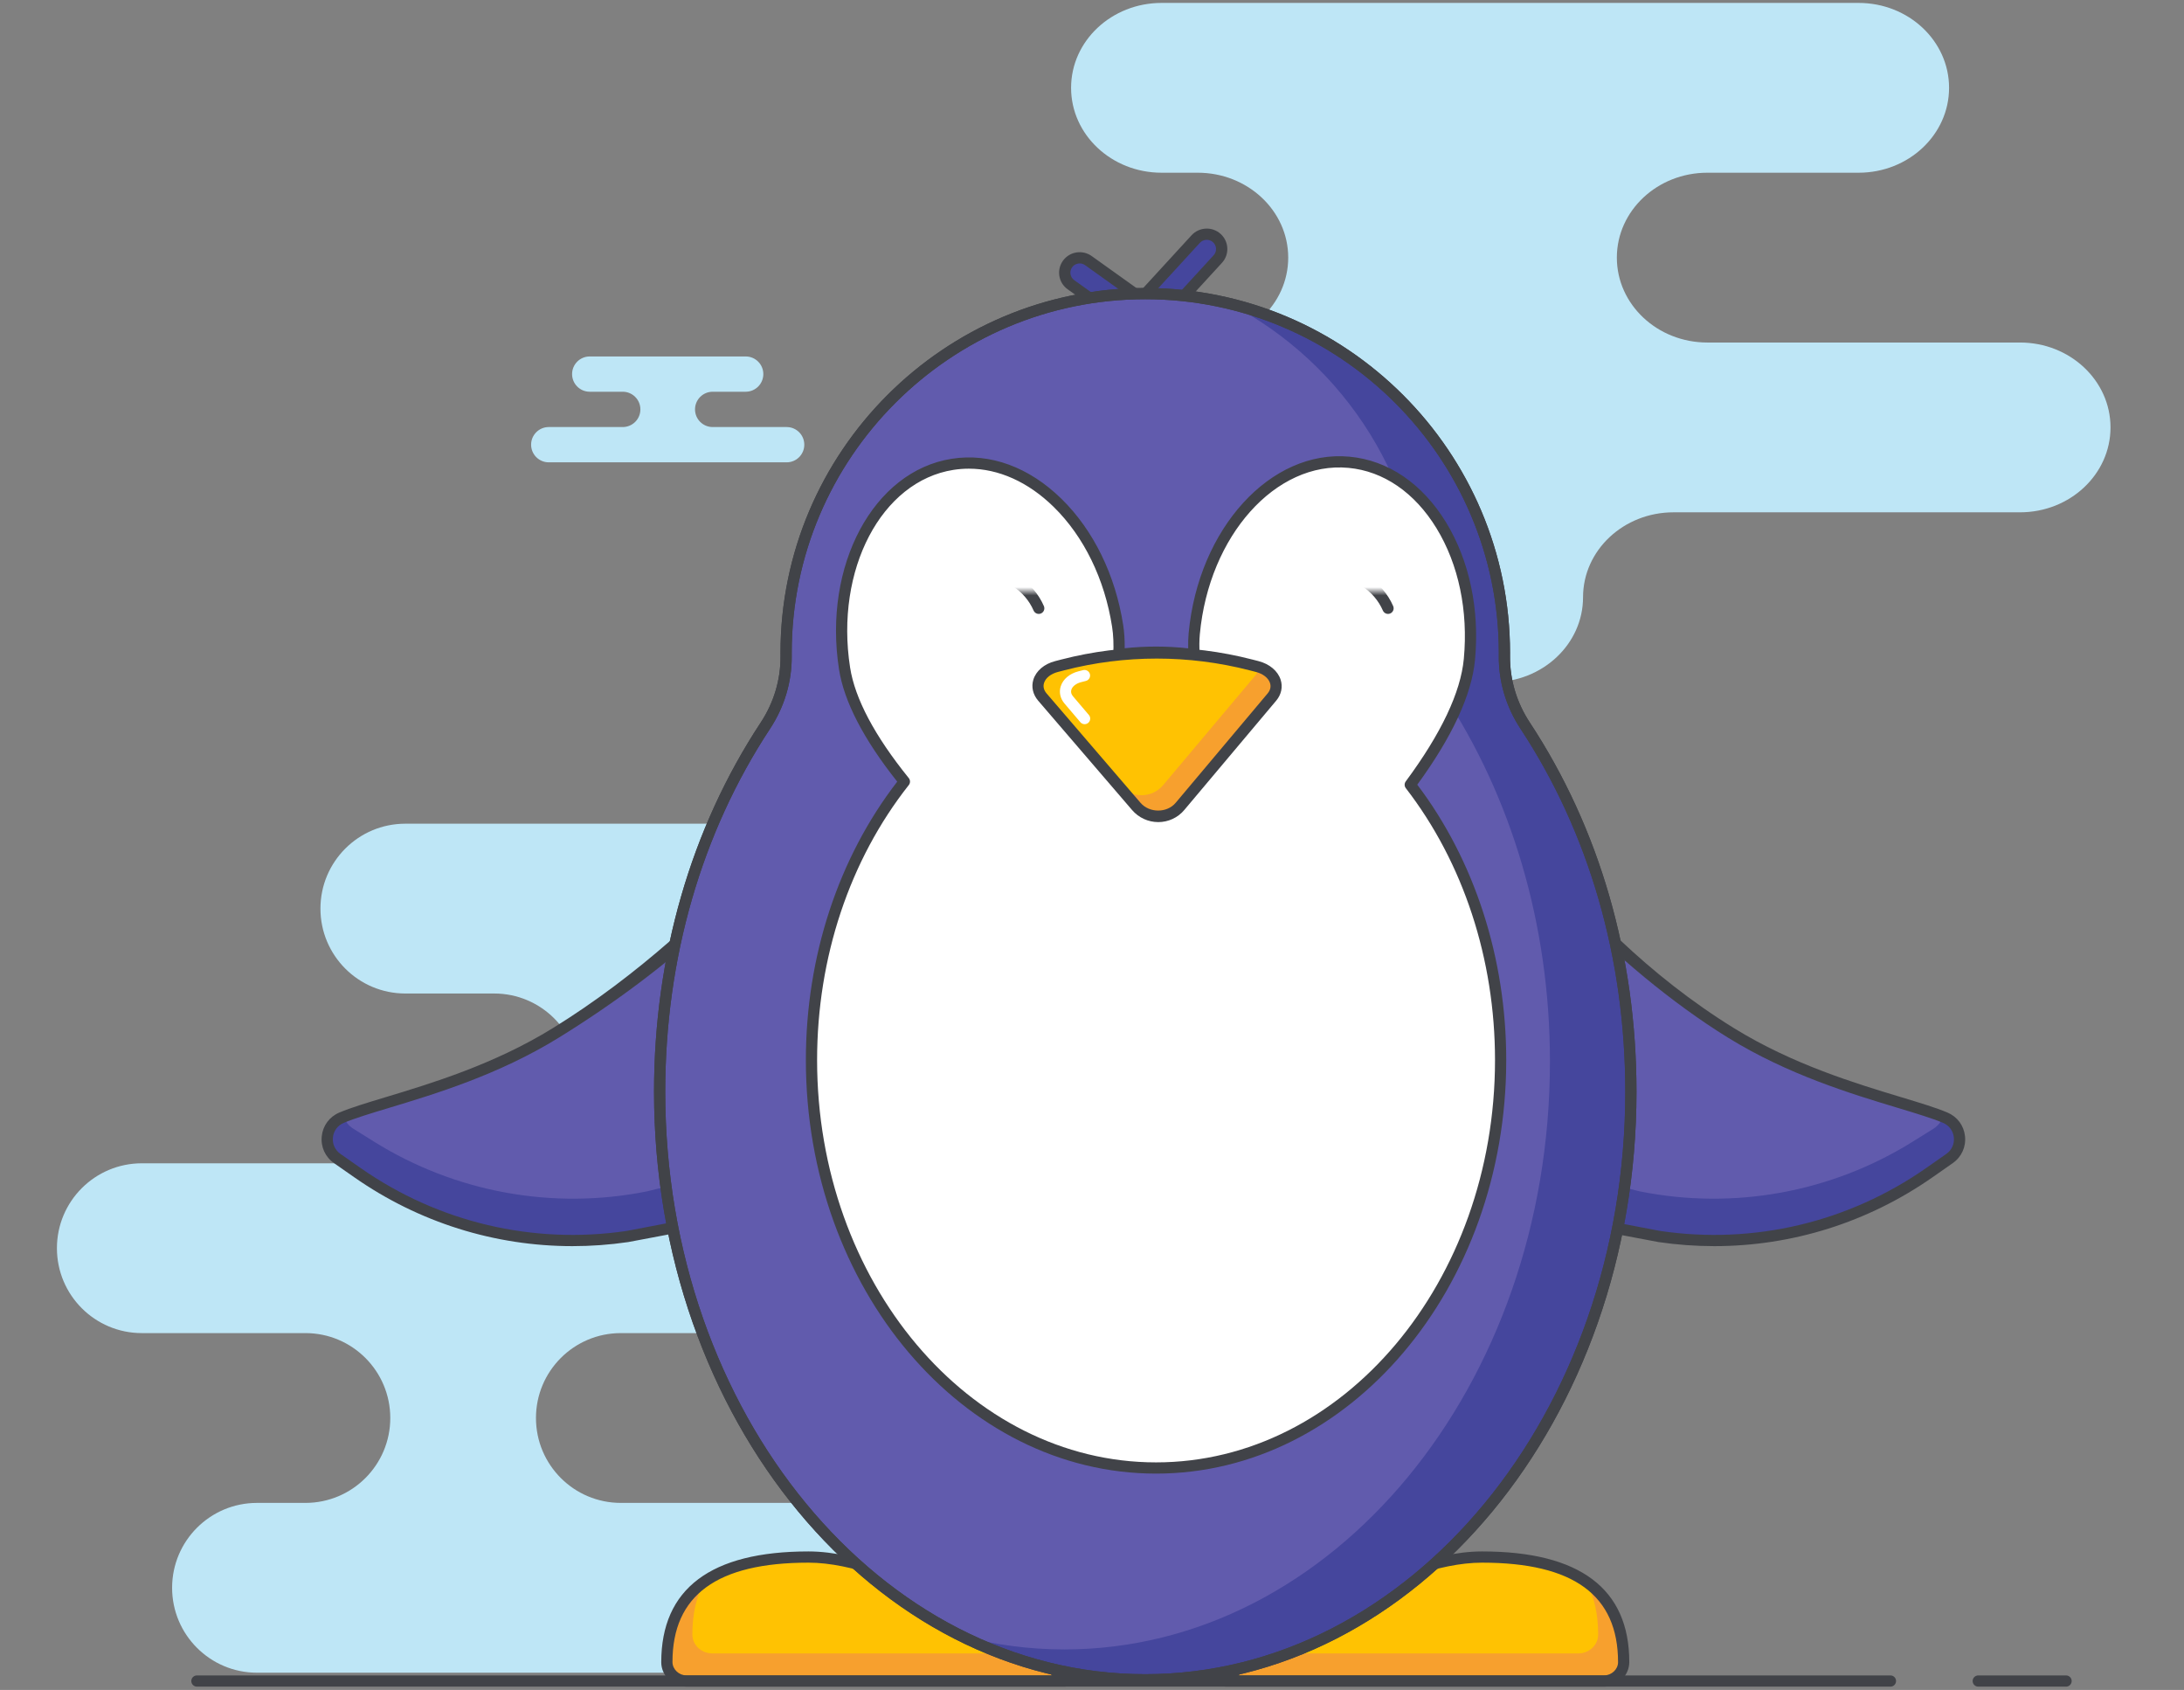 <svg xmlns="http://www.w3.org/2000/svg" xmlns:xlink="http://www.w3.org/1999/xlink" viewBox="0 0 265 205" width="458" height="458" style="width: 100%; height: 100%; transform: translate3d(0px, 0px, 0px); content-visibility: visible; background-color: transparent;" preserveAspectRatio="xMidYMid meet"><rect x="0" y="0" width="265" height="205" fill="#808080" stroke="none"/><defs><clipPath id="__lottie_element_102"><rect width="265" height="205" x="0" y="0"/></clipPath><mask id="__lottie_element_109"><rect fill="#ffffff" width="265" height="205" transform="matrix(1,0,0,1,640,779)"/><path fill="#000000" clip-rule="nonzero" d=" M799.75,983 C799.75,983 763.75,983 763.75,983 C763.75,983 763.75,992.75 763.75,992.75 C763.75,992.75 799.75,992.75 799.75,992.75 C799.75,992.75 799.75,983 799.75,983" fill-opacity="1"/></mask><mask id="__lottie_element_111"><rect fill="#ffffff" width="265" height="205" transform="matrix(1,0,0,1,638.691,779)"/><path fill="#000000" clip-rule="nonzero" d=" M749.75,823.5 C749.75,823.5 712.25,816 695.25,838.5 C683.256,854.374 722.579,884.036 725.113,877.066 C727.5,870.5 730.75,869.25 734.25,864 C735,835 749.75,823.5 749.75,823.5" fill-opacity="1"/><path fill="#000000" clip-rule="nonzero" d=" M832.249,824.5 C810.57,811.304 802.499,820 802.499,820 C802.499,820 818.749,834.25 819.249,863.75 C836.249,880 840.249,863.25 840.249,863.25 C840.249,863.25 843.749,831.5 832.249,824.5" fill-opacity="1"/></mask><mask id="__lottie_element_113"><rect fill="#ffffff" width="265" height="205" transform="matrix(1,0,0,1,-160.153,-71.721)"/><path fill="#000000" clip-rule="nonzero" d=" M6.246,-5.471 C6.246,-5.471 7.871,3.654 7.746,5.529 C7.621,7.404 8.871,7.279 10.871,4.404 C12.871,1.529 10.996,-4.971 9.746,-4.971 C8.496,-4.971 6.246,-5.471 6.246,-5.471" fill-opacity="1"/></mask><mask id="__lottie_element_116"><rect fill="#ffffff" width="265" height="205" transform="matrix(1,0,0,1,-117.772,-71.721)"/><path fill="#000000" clip-rule="nonzero" d=" M-6.897,-3.346 C-6.147,-5.034 -10.835,-4.783 -11.96,-2.283 C-13.085,0.217 -8.21,4.904 -8.21,4.904 C-8.21,4.904 -7.647,-1.658 -6.897,-3.346" fill-opacity="1"/></mask><mask id="__lottie_element_125"><rect fill="#ffffff" width="265" height="205" transform="matrix(1,0,0,1,640,779)"/><path fill="#000000" clip-rule="nonzero" d=" M799.75,983 C799.75,983 763.75,983 763.75,983 C763.75,983 763.75,992.75 763.75,992.75 C763.75,992.75 799.75,992.75 799.75,992.75 C799.75,992.75 799.75,983 799.75,983" fill-opacity="1"/></mask></defs><g clip-path="url(#__lottie_element_102)"><g style="display: block;" transform="matrix(1,0,0,1,81.017,49.661)" opacity="1"><g opacity="1" transform="matrix(1,0,0,1,0,0)"><path fill="rgb(190,230,246)" fill-opacity="1" d=" M3.315,0 C3.315,0 3.315,0 3.315,0 C3.315,-1.182 4.274,-2.141 5.456,-2.141 C5.456,-2.141 9.461,-2.141 9.461,-2.141 C10.643,-2.141 11.602,-3.1 11.602,-4.282 C11.602,-4.282 11.602,-4.282 11.602,-4.282 C11.602,-5.464 10.643,-6.422 9.461,-6.422 C9.461,-6.422 -9.461,-6.422 -9.461,-6.422 C-10.643,-6.422 -11.602,-5.464 -11.602,-4.282 C-11.602,-4.282 -11.602,-4.282 -11.602,-4.282 C-11.602,-3.1 -10.643,-2.141 -9.461,-2.141 C-9.461,-2.141 -5.456,-2.141 -5.456,-2.141 C-4.274,-2.141 -3.315,-1.182 -3.315,0 C-3.315,0 -3.315,0 -3.315,0 C-3.315,1.182 -4.274,2.141 -5.456,2.141 C-5.456,2.141 -14.433,2.141 -14.433,2.141 C-15.615,2.141 -16.574,3.1 -16.574,4.282 C-16.574,4.282 -16.574,4.282 -16.574,4.282 C-16.574,5.464 -15.615,6.422 -14.433,6.422 C-14.433,6.422 14.433,6.422 14.433,6.422 C15.615,6.422 16.574,5.464 16.574,4.282 C16.574,4.282 16.574,4.282 16.574,4.282 C16.574,3.1 15.615,2.141 14.433,2.141 C14.433,2.141 5.456,2.141 5.456,2.141 C4.274,2.141 3.315,1.182 3.315,0z"/></g></g><g style="display: block;" transform="matrix(1.066,0,0,1,183.228,41.549)" opacity="1"><g opacity="1" transform="matrix(1,0,0,1,0,0)"><path fill="rgb(190,230,246)" fill-opacity="1" d=" M12.154,-10.299 C12.154,-10.299 12.154,-10.299 12.154,-10.299 C12.154,-15.987 16.765,-20.597 22.453,-20.597 C22.453,-20.597 39.67,-20.597 39.67,-20.597 C45.358,-20.597 49.968,-25.208 49.968,-30.896 C49.968,-30.896 49.968,-30.896 49.968,-30.896 C49.968,-36.584 45.358,-41.195 39.67,-41.195 C39.67,-41.195 -39.67,-41.195 -39.67,-41.195 C-45.358,-41.195 -49.968,-36.584 -49.968,-30.896 C-49.968,-30.896 -49.968,-30.896 -49.968,-30.896 C-49.968,-25.208 -45.358,-20.597 -39.67,-20.597 C-39.67,-20.597 -35.552,-20.597 -35.552,-20.597 C-29.864,-20.597 -25.253,-15.987 -25.253,-10.299 C-25.253,-10.299 -25.253,-10.299 -25.253,-10.299 C-25.253,-4.611 -29.864,0 -35.552,0 C-35.552,0 -58.045,0 -58.045,0 C-63.733,0 -68.344,4.611 -68.344,10.299 C-68.344,10.299 -68.344,10.299 -68.344,10.299 C-68.344,15.987 -63.733,20.597 -58.045,20.597 C-58.045,20.597 -27.333,20.597 -27.333,20.597 C-21.645,20.597 -17.034,25.208 -17.034,30.896 C-17.034,30.896 -17.034,30.896 -17.034,30.896 C-17.034,36.584 -12.424,41.195 -6.736,41.195 C-6.736,41.195 -1.993,41.195 -1.993,41.195 C3.695,41.195 8.306,36.584 8.306,30.896 C8.306,30.896 8.306,30.896 8.306,30.896 C8.306,25.208 12.916,20.597 18.604,20.597 C18.604,20.597 58.045,20.597 58.045,20.597 C63.733,20.597 68.344,15.987 68.344,10.299 C68.344,10.299 68.344,10.299 68.344,10.299 C68.344,4.611 63.733,0 58.045,0 C58.045,0 22.453,0 22.453,0 C16.765,0 12.154,-4.611 12.154,-10.299z"/></g></g><g style="display: block;" transform="matrix(1,0,0,1,71.671,151.412)" opacity="1"><g opacity="1" transform="matrix(1,0,0,1,0,0)"><path fill="rgb(190,230,246)" fill-opacity="1" d=" M-24.316,20.597 C-24.316,20.597 -24.316,20.597 -24.316,20.597 C-24.316,14.909 -28.926,10.299 -34.614,10.299 C-34.614,10.299 -54.465,10.299 -54.465,10.299 C-60.153,10.299 -64.764,5.688 -64.764,0 C-64.764,0 -64.764,0 -64.764,0 C-64.764,-5.688 -60.153,-10.299 -54.465,-10.299 C-54.465,-10.299 -11.711,-10.299 -11.711,-10.299 C-6.023,-10.299 -1.412,-14.909 -1.412,-20.597 C-1.412,-20.597 -1.412,-20.597 -1.412,-20.597 C-1.412,-26.285 -6.023,-30.896 -11.711,-30.896 C-11.711,-30.896 -22.491,-30.896 -22.491,-30.896 C-28.179,-30.896 -32.789,-35.507 -32.789,-41.195 C-32.789,-41.195 -32.789,-41.195 -32.789,-41.195 C-32.789,-46.883 -28.179,-51.494 -22.491,-51.494 C-22.491,-51.494 44.586,-51.494 44.586,-51.494 C50.274,-51.494 54.885,-46.883 54.885,-41.195 C54.885,-41.195 54.885,-41.195 54.885,-41.195 C54.885,-35.507 50.274,-30.896 44.586,-30.896 C44.586,-30.896 25.926,-30.896 25.926,-30.896 C20.238,-30.896 15.628,-26.285 15.628,-20.597 C15.628,-20.597 15.628,-20.597 15.628,-20.597 C15.628,-14.909 20.238,-10.299 25.926,-10.299 C25.926,-10.299 30.366,-10.299 30.366,-10.299 C36.054,-10.299 40.665,-5.688 40.665,0 C40.665,0 40.665,0 40.665,0 C40.665,5.688 36.054,10.299 30.366,10.299 C30.366,10.299 3.66,10.299 3.66,10.299 C-2.028,10.299 -6.638,14.909 -6.638,20.597 C-6.638,20.597 -6.638,20.597 -6.638,20.597 C-6.638,26.285 -2.028,30.896 3.66,30.896 C3.66,30.896 54.465,30.896 54.465,30.896 C60.153,30.896 64.764,35.507 64.764,41.195 C64.764,41.195 64.764,41.195 64.764,41.195 C64.764,46.883 60.153,51.494 54.465,51.494 C54.465,51.494 -40.489,51.494 -40.489,51.494 C-46.177,51.494 -50.788,46.883 -50.788,41.195 C-50.788,41.195 -50.788,41.195 -50.788,41.195 C-50.788,35.507 -46.177,30.896 -40.489,30.896 C-40.489,30.896 -34.614,30.896 -34.614,30.896 C-28.926,30.896 -24.316,26.285 -24.316,20.597z"/></g></g><g style="display: block;" transform="matrix(1,0,0,1,-640,-779)" opacity="1"><g opacity="1" transform="matrix(1,0,0,1,812.874,975.396)"><path fill="rgb(255,194,2)" fill-opacity="1" d=" M-24.134,7.519 C-24.395,6.771 -5.633,-7.519 6.95,-7.519 C20.395,-7.519 24.137,-1.817 24.137,5.217 C24.137,5.225 24.137,5.233 24.137,5.241 C24.132,6.518 23.021,7.519 21.744,7.519 C21.744,7.519 -24.134,7.519 -24.134,7.519z"/></g><g opacity="1" transform="matrix(1,0,0,1,812.874,976.851)"><path fill="rgb(247,160,46)" fill-opacity="1" d=" M-20.227,2.713 C-20.227,2.713 18.649,2.713 18.649,2.713 C19.926,2.713 21.037,1.712 21.042,0.435 C21.042,0.427 21.042,0.42 21.042,0.412 C21.042,-1.955 20.602,-4.165 19.527,-6.064 C22.953,-3.728 24.137,-0.193 24.137,3.762 C24.137,3.77 24.136,3.777 24.136,3.785 C24.131,5.062 23.021,6.064 21.744,6.064 C21.744,6.064 -24.134,6.064 -24.134,6.064 C-24.209,5.849 -22.703,4.508 -20.227,2.713z"/></g><g opacity="1" transform="matrix(1,0,0,1,812.874,975.396)"><path fill="rgb(65,67,72)" fill-opacity="1" d=" M21.744,8.201 C21.744,8.201 -24.134,8.201 -24.134,8.201 C-24.424,8.201 -24.682,8.017 -24.777,7.743 C-24.865,7.492 -24.812,7.227 -24.62,6.957 C-23.279,5.07 -5.427,-8.201 6.951,-8.201 C18.807,-8.201 24.818,-3.687 24.818,5.217 C24.811,6.874 23.432,8.201 21.744,8.201z M-22.605,6.839 C-22.605,6.839 21.744,6.839 21.744,6.839 C22.668,6.839 23.453,6.106 23.456,5.239 C23.456,-2.894 18.057,-6.839 6.951,-6.839 C-3.545,-6.839 -18.683,3.431 -22.605,6.839z"/></g></g><g style="display: block;" transform="matrix(1,0,0,1,-640,-779)" opacity="1"><g opacity="1" transform="matrix(1,0,0,1,745.051,975.396)"><path fill="rgb(255,194,2)" fill-opacity="1" d=" M24.134,7.519 C24.395,6.771 5.633,-7.519 -6.95,-7.519 C-20.395,-7.519 -24.137,-1.817 -24.137,5.217 C-24.137,5.225 -24.136,5.233 -24.136,5.241 C-24.131,6.518 -23.021,7.519 -21.744,7.519 C-21.744,7.519 24.134,7.519 24.134,7.519z"/></g><g opacity="1" transform="matrix(1,0,0,1,745.051,976.851)"><path fill="rgb(247,160,46)" fill-opacity="1" d=" M20.227,2.713 C20.227,2.713 -18.649,2.713 -18.649,2.713 C-19.926,2.713 -21.037,1.712 -21.042,0.435 C-21.042,0.427 -21.042,0.42 -21.042,0.412 C-21.042,-1.955 -20.602,-4.165 -19.527,-6.064 C-22.953,-3.728 -24.137,-0.193 -24.137,3.762 C-24.137,3.77 -24.136,3.777 -24.136,3.785 C-24.131,5.062 -23.021,6.064 -21.744,6.064 C-21.744,6.064 24.134,6.064 24.134,6.064 C24.209,5.849 22.703,4.508 20.227,2.713z"/></g><g opacity="1" transform="matrix(1,0,0,1,745.052,975.396)"><path fill="rgb(65,67,72)" fill-opacity="1" d=" M24.133,8.201 C24.133,8.201 -21.744,8.201 -21.744,8.201 C-23.432,8.201 -24.812,6.875 -24.818,5.244 C-24.818,-3.686 -18.807,-8.201 -6.951,-8.201 C5.431,-8.201 23.279,5.07 24.62,6.957 C24.811,7.227 24.864,7.491 24.776,7.744 C24.68,8.017 24.422,8.201 24.133,8.201z M-6.951,-6.839 C-18.057,-6.839 -23.456,-2.895 -23.456,5.217 C-23.453,6.105 -22.668,6.839 -21.744,6.839 C-21.744,6.839 22.605,6.839 22.605,6.839 C18.683,3.431 3.547,-6.839 -6.951,-6.839z"/></g></g><g style="display: block;" transform="matrix(1,0,0,1,-640.236,-779)" opacity="1"><g opacity="1" transform="matrix(1,0,0,1,851.512,900.716)"><path fill="rgb(97,91,173)" fill-opacity="1" d=" M-33.241,-28.885 C-33.241,-28.885 -22.662,-9.63 -1.215,3.596 C8.978,9.882 20.181,11.927 24.759,13.868 C26.821,14.742 27.105,17.539 25.27,18.822 C25.27,18.822 22.829,20.528 22.829,20.528 C13.296,27.191 1.58,29.962 -9.928,28.278 C-9.928,28.278 -26.914,24.853 -26.914,24.853 C-26.914,24.853 -33.241,-28.885 -33.241,-28.885z"/></g><g opacity="1" transform="matrix(1,0,0,1,854.578,921.976)"><g opacity="1" transform="matrix(1,0,0,1,0,0)"><path fill="rgb(69,70,157)" fill-opacity="1" d=" M-15.376,1.543 C-3.972,3.826 7.874,1.668 17.741,-4.488 C17.741,-4.488 20.268,-6.064 20.268,-6.064 C20.844,-6.423 21.209,-6.938 21.415,-7.5 C21.505,-7.464 21.608,-7.427 21.693,-7.391 C23.755,-6.517 24.039,-3.721 22.204,-2.438 C22.204,-2.438 19.763,-0.731 19.763,-0.731 C10.23,5.932 -1.486,8.704 -12.994,7.019 C-12.994,7.019 -29.73,3.219 -29.73,3.219 C-29.73,3.219 -29.425,-1.943 -29.425,-1.943 C-29.425,-1.943 -15.376,1.543 -15.376,1.543z"/></g></g><g opacity="1" transform="matrix(1,0,0,1,851.515,900.992)"><path fill="rgb(65,67,72)" fill-opacity="1" d=" M-3.267,29.17 C-5.513,29.17 -7.773,29.007 -10.029,28.677 C-10.029,28.677 -27.28,25.426 -27.28,25.426 C-27.28,25.426 -34.17,-30.703 -34.17,-30.703 C-34.17,-30.703 -32.826,-30.92 -32.826,-30.92 C-32.788,-30.731 -21.784,-10.163 -0.86,2.741 C6.257,7.13 13.843,9.421 19.383,11.094 C21.667,11.784 23.64,12.379 25.021,12.966 C26.218,13.473 27.014,14.547 27.15,15.839 C27.286,17.136 26.728,18.357 25.657,19.104 C25.657,19.104 23.216,20.81 23.216,20.81 C15.371,26.293 6.162,29.17 -3.267,29.17z M-26.055,24.229 C-26.055,24.229 -9.833,27.328 -9.833,27.328 C1.547,28.996 13.008,26.283 22.436,19.693 C22.436,19.693 24.876,17.987 24.876,17.987 C25.534,17.528 25.878,16.778 25.795,15.981 C25.712,15.19 25.223,14.53 24.489,14.219 C23.175,13.663 21.235,13.076 18.989,12.398 C13.378,10.704 5.692,8.383 -1.576,3.901 C-15.463,-4.665 -28.826,-19.305 -31.774,-26.151 C-31.774,-26.151 -26.748,18.585 -26.748,18.585 C-26.748,18.585 -26.055,24.229 -26.055,24.229z"/></g></g><g style="display: block;" transform="matrix(-1,0,0,1,917.706,-779)" opacity="1"><g opacity="1" transform="matrix(1,0,0,1,851.512,900.716)"><path fill="rgb(97,91,173)" fill-opacity="1" d=" M-35.991,-28.322 C-35.991,-28.322 -22.662,-9.63 -1.215,3.596 C8.978,9.882 20.181,11.927 24.759,13.868 C26.821,14.742 27.105,17.539 25.27,18.822 C25.27,18.822 22.829,20.528 22.829,20.528 C13.296,27.191 1.58,29.962 -9.928,28.278 C-9.928,28.278 -26.914,24.853 -26.914,24.853 C-26.914,24.853 -35.991,-28.322 -35.991,-28.322z"/></g><g opacity="1" transform="matrix(1,0,0,1,854.578,921.976)"><g opacity="1" transform="matrix(1,0,0,1,0,0)"><path fill="rgb(69,70,157)" fill-opacity="1" d=" M-15.376,1.543 C-3.972,3.826 7.874,1.668 17.741,-4.488 C17.741,-4.488 20.268,-6.064 20.268,-6.064 C20.844,-6.423 21.209,-6.938 21.415,-7.5 C21.505,-7.464 21.608,-7.427 21.693,-7.391 C23.755,-6.517 24.039,-3.721 22.204,-2.438 C22.204,-2.438 19.763,-0.731 19.763,-0.731 C10.23,5.932 -1.486,8.704 -12.994,7.019 C-12.994,7.019 -29.73,3.219 -29.73,3.219 C-29.73,3.219 -29.425,-1.943 -29.425,-1.943 C-29.425,-1.943 -15.376,1.543 -15.376,1.543z"/></g></g><g opacity="1" transform="matrix(1,0,0,1,851.515,900.992)"><path fill="rgb(65,67,72)" fill-opacity="1" d=" M-3.267,29.17 C-5.513,29.17 -7.773,29.007 -10.029,28.677 C-10.029,28.677 -27.28,25.426 -27.28,25.426 C-27.28,25.426 -36.92,-30.141 -36.92,-30.141 C-36.92,-30.141 -35.576,-30.358 -35.576,-30.358 C-35.538,-30.169 -21.784,-10.163 -0.86,2.741 C6.257,7.13 13.843,9.421 19.383,11.094 C21.667,11.784 23.64,12.379 25.021,12.966 C26.218,13.473 27.014,14.547 27.15,15.839 C27.286,17.136 26.728,18.357 25.657,19.104 C25.657,19.104 23.216,20.81 23.216,20.81 C15.371,26.293 6.162,29.17 -3.267,29.17z M-26.055,24.229 C-26.055,24.229 -9.833,27.328 -9.833,27.328 C1.547,28.996 13.008,26.283 22.436,19.693 C22.436,19.693 24.876,17.987 24.876,17.987 C25.534,17.528 25.878,16.778 25.795,15.981 C25.712,15.19 25.223,14.53 24.489,14.219 C23.175,13.663 21.235,13.076 18.989,12.398 C13.378,10.704 5.692,8.383 -1.576,3.901 C-15.463,-4.665 -25.449,-14.242 -34.212,-25.151 C-34.212,-25.151 -26.748,18.585 -26.748,18.585 C-26.748,18.585 -26.055,24.229 -26.055,24.229z"/></g></g><g style="display: block;" transform="matrix(1.005,0,0,1,-644.144,-779)" opacity="1"><g opacity="1" transform="matrix(1,0,0,1,778.963,813.405)"><path fill="rgb(69,70,157)" fill-opacity="1" d=" M0.014,5.997 C-0.352,5.997 -0.72,5.885 -1.037,5.657 C-1.037,5.657 -8.724,0.133 -8.724,0.133 C-9.533,-0.448 -9.717,-1.573 -9.136,-2.382 C-8.554,-3.192 -7.426,-3.373 -6.621,-2.794 C-6.621,-2.794 -0.235,1.793 -0.235,1.793 C-0.235,1.793 6.341,-5.411 6.341,-5.411 C7.014,-6.145 8.152,-6.196 8.888,-5.526 C9.623,-4.856 9.674,-3.715 9.003,-2.979 C9.003,-2.979 1.346,5.41 1.346,5.41 C0.993,5.796 0.506,5.997 0.014,5.997z"/></g><g opacity="1" transform="matrix(1,0,0,1,778.963,813.406)"><path fill="rgb(65,67,72)" fill-opacity="1" d=" M0.015,6.677 C-0.507,6.677 -1.008,6.516 -1.433,6.21 C-1.433,6.21 -9.122,0.686 -9.122,0.686 C-9.661,0.299 -10.016,-0.276 -10.123,-0.93 C-10.23,-1.584 -10.076,-2.241 -9.689,-2.78 C-9.301,-3.319 -8.727,-3.676 -8.071,-3.782 C-7.418,-3.884 -6.76,-3.734 -6.223,-3.348 C-6.223,-3.348 -0.329,0.885 -0.329,0.885 C-0.329,0.885 5.838,-5.87 5.838,-5.87 C6.763,-6.88 8.337,-6.952 9.347,-6.03 C9.837,-5.583 10.123,-4.973 10.154,-4.309 C10.184,-3.647 9.954,-3.01 9.506,-2.521 C9.506,-2.521 1.849,5.868 1.849,5.868 C1.379,6.383 0.711,6.677 0.015,6.677z M-7.669,-2.452 C-7.73,-2.452 -7.791,-2.448 -7.852,-2.437 C-8.149,-2.389 -8.408,-2.228 -8.582,-1.985 C-8.943,-1.484 -8.828,-0.781 -8.326,-0.421 C-8.326,-0.421 -0.639,5.103 -0.639,5.103 C-0.189,5.426 0.473,5.356 0.845,4.949 C0.845,4.949 8.501,-3.439 8.501,-3.439 C8.703,-3.661 8.806,-3.946 8.793,-4.247 C8.779,-4.546 8.65,-4.822 8.429,-5.024 C7.973,-5.44 7.261,-5.407 6.843,-4.951 C6.843,-4.951 -0.14,2.7 -0.14,2.7 C-0.14,2.7 -7.018,-2.242 -7.018,-2.242 C-7.21,-2.38 -7.436,-2.452 -7.669,-2.452z"/></g></g><g mask="url(#__lottie_element_109)" style="display: block;" transform="matrix(1,0,0,1,-640,-779)" opacity="1"><g opacity="1" transform="matrix(1,0,0,1,778.963,898.692)"><path fill="rgb(97,91,173)" fill-opacity="1" d=" M46.093,-31.67 C44.436,-34.185 43.551,-37.109 43.578,-40.121 C43.579,-40.246 43.579,-40.37 43.579,-40.495 C43.579,-64.563 24.068,-84.075 0,-84.075 C-24.068,-84.075 -43.58,-64.563 -43.58,-40.495 C-43.58,-40.37 -43.579,-40.246 -43.578,-40.121 C-43.55,-37.109 -44.436,-34.185 -46.093,-31.67 C-54.121,-19.484 -58.924,-4.048 -58.924,12.75 C-58.924,52.141 -32.543,84.075 0,84.075 C32.543,84.075 58.924,52.141 58.924,12.75 C58.924,-4.048 54.121,-19.484 46.093,-31.67z"/></g><g opacity="1" transform="matrix(1,0,0,1,797.277,899.306)"><path fill="rgb(69,70,157)" fill-opacity="1" d=" M27.779,-32.285 C26.122,-34.8 25.235,-37.724 25.263,-40.736 C25.264,-40.861 25.265,-40.985 25.265,-41.11 C25.265,-61.638 11.067,-78.841 -8.042,-83.46 C5.91,-76.195 15.444,-61.612 15.444,-44.793 C15.444,-44.668 15.444,-44.544 15.443,-44.419 C15.415,-41.407 16.301,-38.482 17.958,-35.967 C25.986,-23.781 30.789,-8.345 30.789,8.453 C30.789,47.844 4.408,79.777 -28.135,79.777 C-32.417,79.777 -36.588,79.211 -40.61,78.161 C-33.731,81.568 -26.207,83.46 -18.315,83.46 C14.228,83.46 40.61,51.527 40.61,12.136 C40.61,-4.662 35.807,-20.099 27.779,-32.285z"/></g><g opacity="1" transform="matrix(1,0,0,1,778.963,898.691)"><path fill="rgb(65,67,72)" fill-opacity="1" d=" M0,84.756 C-32.866,84.756 -59.605,52.455 -59.605,12.751 C-59.605,-3.701 -55.13,-19.191 -46.662,-32.045 C-45.065,-34.471 -44.233,-37.262 -44.259,-40.115 C-44.259,-40.115 -44.261,-40.495 -44.261,-40.495 C-44.261,-64.901 -24.405,-84.756 0,-84.756 C24.406,-84.756 44.261,-64.901 44.261,-40.495 C44.261,-40.495 44.259,-40.113 44.259,-40.113 C44.233,-37.261 45.065,-34.471 46.662,-32.045 C55.13,-19.191 59.605,-3.701 59.605,12.751 C59.605,52.455 32.867,84.756 0,84.756z M0,-83.394 C-23.654,-83.394 -42.899,-64.149 -42.899,-40.495 C-42.899,-40.495 -42.897,-40.128 -42.897,-40.128 C-42.868,-37.002 -43.777,-33.949 -45.524,-31.295 C-53.845,-18.666 -58.243,-3.433 -58.243,12.751 C-58.243,51.704 -32.115,83.394 0,83.394 C32.116,83.394 58.243,51.704 58.243,12.751 C58.243,-3.433 53.845,-18.666 45.524,-31.295 C45.524,-31.295 45.524,-31.295 45.524,-31.295 C43.777,-33.949 42.869,-37.002 42.897,-40.128 C42.897,-40.128 42.899,-40.495 42.899,-40.495 C42.899,-64.149 23.655,-83.394 0,-83.394z"/></g></g><g mask="url(#__lottie_element_111)" style="display: block;" transform="matrix(1,0,0,1,-638.691,-779)" opacity="1"><g opacity="1" transform="matrix(1,0,0,1,0,0)"><g opacity="1" transform="matrix(1,0,0,1,778.963,907.592)"><path fill="rgb(255,255,255)" fill-opacity="1" d=" M41.809,0 C41.809,27.328 23.09,49.481 0,49.481 C-23.09,49.481 -41.809,27.328 -41.809,0 C-41.809,-27.328 -23.09,-49.481 0,-49.481 C23.09,-49.481 41.809,-27.328 41.809,0z"/></g><g opacity="1" transform="matrix(1,0,0,1,0,0)"><g opacity="1" transform="matrix(1,0,0,1,757.645,861.418)"><path fill="rgb(255,255,255)" fill-opacity="1" d=" M16.657,-6.492 C18.56,5.756 4.776,26.246 4.776,26.246 C4.776,26.246 -14.576,10.904 -16.479,-1.344 C-18.382,-13.592 -12.507,-24.673 -3.357,-26.095 C5.793,-27.517 14.754,-18.74 16.657,-6.492z"/></g><g opacity="1" transform="matrix(1,0,0,1,800.326,861.418)"><path fill="rgb(255,255,255)" fill-opacity="1" d=" M-16.728,-5.555 C-17.881,6.786 -2.873,26.397 -2.873,26.397 C-2.873,26.397 15.508,9.904 16.66,-2.437 C17.813,-14.778 11.272,-25.481 2.052,-26.342 C-7.168,-27.203 -15.575,-17.896 -16.728,-5.555z"/></g></g></g><g opacity="1" transform="matrix(1,0,0,1,778.963,896.047)"><g opacity="1" transform="matrix(1,0,0,1,0,0)"><path fill="rgb(65,67,72)" fill-opacity="1" d=" M0,61.708 C-23.429,61.708 -42.49,39.205 -42.49,11.545 C-42.49,-0.999 -38.557,-12.97 -31.404,-22.231 C-35.484,-27.368 -37.862,-31.954 -38.47,-35.867 C-40.428,-48.467 -34.286,-59.919 -24.779,-61.397 C-20.134,-62.123 -15.411,-60.391 -11.474,-56.535 C-7.59,-52.731 -4.931,-47.294 -3.988,-41.226 C-3.854,-40.36 -3.792,-39.417 -3.805,-38.413 C-1.212,-38.686 1.285,-38.684 3.898,-38.401 C3.883,-39.05 3.902,-39.668 3.956,-40.247 C5.142,-52.943 13.905,-62.548 23.478,-61.649 C28.156,-61.211 32.316,-58.382 35.19,-53.68 C38.025,-49.039 39.272,-43.117 38.701,-37.003 C38.307,-32.789 35.951,-27.696 31.696,-21.861 C38.66,-12.657 42.49,-0.817 42.49,11.545 C42.49,39.205 23.429,61.708 0,61.708z M-22.712,-60.194 C-23.332,-60.194 -23.952,-60.147 -24.57,-60.051 C-33.334,-58.689 -38.967,-47.933 -37.124,-36.077 C-36.536,-32.296 -34.141,-27.783 -30.006,-22.665 C-29.806,-22.418 -29.804,-22.064 -30.002,-21.815 C-37.176,-12.735 -41.128,-0.887 -41.128,11.545 C-41.128,38.454 -22.678,60.346 0,60.346 C22.678,60.346 41.128,38.454 41.128,11.545 C41.128,-0.7 37.285,-12.414 30.306,-21.437 C30.12,-21.678 30.115,-22.013 30.297,-22.259 C34.594,-28.063 36.965,-33.068 37.344,-37.131 C37.888,-42.954 36.711,-48.578 34.028,-52.969 C31.383,-57.296 27.592,-59.898 23.352,-60.293 C14.518,-61.119 6.428,-52.069 5.313,-40.121 C5.243,-39.375 5.237,-38.551 5.294,-37.673 C5.307,-37.471 5.229,-37.271 5.081,-37.133 C4.932,-36.993 4.729,-36.927 4.527,-36.954 C1.487,-37.349 -1.414,-37.35 -4.425,-36.97 C-4.627,-36.943 -4.826,-37.008 -4.974,-37.145 C-5.122,-37.282 -5.201,-37.478 -5.191,-37.68 C-5.13,-38.893 -5.178,-40.016 -5.334,-41.016 C-6.232,-46.796 -8.751,-51.963 -12.427,-55.562 C-15.517,-58.589 -19.11,-60.194 -22.712,-60.194z"/></g></g></g><g mask="url(#__lottie_element_125)" style="display: block;" transform="matrix(1,0,0,1,-640,-779)" opacity="1"><g opacity="1" transform="matrix(1,0,0,1,778.963,898.691)"><path fill="rgb(65,67,72)" fill-opacity="1" d=" M0,84.756 C-32.866,84.756 -59.605,52.455 -59.605,12.751 C-59.605,-3.701 -55.13,-19.191 -46.662,-32.045 C-45.065,-34.471 -44.233,-37.262 -44.259,-40.115 C-44.259,-40.115 -44.261,-40.495 -44.261,-40.495 C-44.261,-64.901 -24.405,-84.756 0,-84.756 C24.406,-84.756 44.261,-64.901 44.261,-40.495 C44.261,-40.495 44.259,-40.113 44.259,-40.113 C44.233,-37.261 45.065,-34.471 46.662,-32.045 C55.13,-19.191 59.605,-3.701 59.605,12.751 C59.605,52.455 32.867,84.756 0,84.756z M0,-83.394 C-23.654,-83.394 -42.899,-64.149 -42.899,-40.495 C-42.899,-40.495 -42.897,-40.128 -42.897,-40.128 C-42.868,-37.002 -43.777,-33.949 -45.524,-31.295 C-53.845,-18.666 -58.243,-3.433 -58.243,12.751 C-58.243,51.704 -32.115,83.394 0,83.394 C32.116,83.394 58.243,51.704 58.243,12.751 C58.243,-3.433 53.845,-18.666 45.524,-31.295 C45.524,-31.295 45.524,-31.295 45.524,-31.295 C43.777,-33.949 42.869,-37.002 42.897,-40.128 C42.897,-40.128 42.899,-40.495 42.899,-40.495 C42.899,-64.149 23.655,-83.394 0,-83.394z"/></g></g><g style="display: block;" transform="matrix(0.994,0,0,0.994,-633.925,-773.754)" opacity="1"><g opacity="1" transform="matrix(1,0,0.009,1,779.038,868.091)"><path fill="rgb(255,194,2)" fill-opacity="1" d=" M-2.664,8.748 C-2.664,8.748 -14.008,-4.599 -14.008,-4.599 C-15.175,-5.972 -14.314,-7.792 -12.246,-8.325 C-12.246,-8.325 -11.468,-8.525 -11.468,-8.525 C-3.946,-10.464 3.946,-10.464 11.468,-8.525 C11.468,-8.525 12.246,-8.325 12.246,-8.325 C14.315,-7.792 15.175,-5.972 14.008,-4.599 C14.008,-4.599 2.664,8.748 2.664,8.748 C1.268,10.39 -1.268,10.39 -2.664,8.748z"/></g><g opacity="1" transform="matrix(1,0,0.009,1,783.963,868.963)"><path fill="rgb(247,160,46)" fill-opacity="1" d=" M7.564,-9.108 C7.506,-8.752 7.35,-8.398 7.071,-8.07 C7.071,-8.07 -4.274,5.277 -4.274,5.277 C-5.67,6.919 -8.205,6.919 -9.601,5.277 C-9.601,5.277 -7.593,7.876 -7.593,7.876 C-6.197,9.518 -3.661,9.518 -2.265,7.876 C-2.265,7.876 9.079,-5.471 9.079,-5.471 C10.195,-6.785 9.442,-8.494 7.564,-9.108z"/></g><g opacity="1" transform="matrix(1,0,0.009,1,779.045,868.092)"><path fill="rgb(65,67,72)" fill-opacity="1" d=" M0,10.659 C-1.228,10.659 -2.387,10.123 -3.182,9.188 C-3.182,9.188 -14.527,-4.159 -14.527,-4.159 C-15.165,-4.909 -15.371,-5.845 -15.092,-6.724 C-14.752,-7.796 -13.752,-8.641 -12.416,-8.986 C-12.416,-8.986 -11.638,-9.187 -11.638,-9.187 C-4.025,-11.15 4.024,-11.15 11.639,-9.187 C11.639,-9.187 12.416,-8.986 12.416,-8.986 C13.752,-8.641 14.752,-7.796 15.092,-6.724 C15.371,-5.845 15.165,-4.909 14.527,-4.159 C14.527,-4.159 3.183,9.188 3.183,9.188 C2.388,10.123 1.228,10.659 0,10.659z M0,-9.297 C-3.801,-9.297 -7.602,-8.822 -11.298,-7.868 C-11.298,-7.868 -12.075,-7.667 -12.075,-7.667 C-12.954,-7.441 -13.596,-6.934 -13.794,-6.313 C-13.932,-5.878 -13.827,-5.438 -13.49,-5.042 C-13.49,-5.042 -2.145,8.305 -2.145,8.305 C-1.072,9.566 1.074,9.567 2.145,8.305 C2.145,8.305 13.489,-5.042 13.489,-5.042 C13.826,-5.438 13.931,-5.878 13.793,-6.313 C13.596,-6.934 12.955,-7.441 12.076,-7.667 C12.076,-7.667 11.298,-7.868 11.298,-7.868 C7.602,-8.82 3.801,-9.297 0,-9.297z"/></g></g><g style="display: block;" transform="matrix(0.994,0,0,0.994,130.444,84.557)" opacity="1"><g opacity="1" transform="matrix(1,0,0,1,0,0)"><path fill="rgb(255,255,255)" fill-opacity="1" d=" M1.168,3.309 C0.975,3.309 0.783,3.227 0.649,3.069 C0.649,3.069 -1.289,0.788 -1.289,0.788 C-1.81,0.175 -1.978,-0.59 -1.749,-1.312 C-1.474,-2.179 -0.673,-2.862 0.395,-3.137 C0.395,-3.137 0.985,-3.288 0.985,-3.288 C1.346,-3.378 1.721,-3.163 1.814,-2.799 C1.908,-2.435 1.688,-2.063 1.324,-1.969 C1.324,-1.969 0.735,-1.817 0.735,-1.817 C0.134,-1.663 -0.321,-1.311 -0.451,-0.9 C-0.539,-0.625 -0.471,-0.353 -0.252,-0.095 C-0.252,-0.095 1.687,2.186 1.687,2.186 C1.931,2.473 1.896,2.904 1.609,3.147 C1.481,3.256 1.324,3.309 1.168,3.309z"/></g></g><g mask="url(#__lottie_element_116)" style="display: block;" transform="matrix(1,0,0,1,119.081,71.721)" opacity="1"><g opacity="1" transform="matrix(1,0,0,1,0,0)"><path fill="rgb(65,67,72)" fill-opacity="1" d=" M-6.957,3.053 C-7.038,3.053 -7.12,3.039 -7.2,3.008 C-7.551,2.875 -7.727,2.481 -7.593,2.13 C-6.411,-0.97 -3.334,-3.053 0.062,-3.053 C3.347,-3.053 6.298,-1.149 7.581,1.798 C7.731,2.143 7.573,2.544 7.229,2.693 C6.884,2.845 6.482,2.684 6.332,2.34 C5.266,-0.109 2.805,-1.691 0.062,-1.691 C-2.773,-1.691 -5.339,0.039 -6.321,2.614 C-6.425,2.887 -6.683,3.053 -6.957,3.053z"/></g></g><g mask="url(#__lottie_element_113)" style="display: block;" transform="matrix(1,0,0,1,161.462,71.721)" opacity="1"><g opacity="1" transform="matrix(1,0,0,1,0,0)"><path fill="rgb(65,67,72)" fill-opacity="1" d=" M-6.957,3.053 C-7.038,3.053 -7.12,3.039 -7.2,3.008 C-7.551,2.875 -7.727,2.481 -7.593,2.13 C-6.411,-0.97 -3.334,-3.053 0.062,-3.053 C3.347,-3.053 6.298,-1.149 7.581,1.798 C7.731,2.143 7.573,2.544 7.229,2.693 C6.883,2.845 6.482,2.684 6.332,2.34 C5.266,-0.109 2.805,-1.691 0.062,-1.691 C-2.773,-1.691 -5.339,0.039 -6.321,2.614 C-6.425,2.887 -6.683,3.053 -6.957,3.053z"/></g></g><g style="display: block;" transform="matrix(1,0,0,1,-640,-779)" opacity="1"><g opacity="1" transform="matrix(1,0,0,1,885.363,982.916)"><path fill="rgb(65,67,72)" fill-opacity="1" d=" M5.328,0.681 C5.328,0.681 -5.328,0.681 -5.328,0.681 C-5.704,0.681 -6.009,0.376 -6.009,0 C-6.009,-0.376 -5.704,-0.681 -5.328,-0.681 C-5.328,-0.681 5.328,-0.681 5.328,-0.681 C5.704,-0.681 6.009,-0.376 6.009,0 C6.009,0.376 5.704,0.681 5.328,0.681z"/></g><g opacity="1" transform="matrix(1,0,0,1,766.637,982.916)"><path fill="rgb(65,67,72)" fill-opacity="1" d=" M102.744,0.681 C102.744,0.681 -102.744,0.681 -102.744,0.681 C-103.12,0.681 -103.425,0.376 -103.425,0 C-103.425,-0.376 -103.12,-0.681 -102.744,-0.681 C-102.744,-0.681 102.744,-0.681 102.744,-0.681 C103.12,-0.681 103.425,-0.376 103.425,0 C103.425,0.376 103.12,0.681 102.744,0.681z"/></g></g></g></svg>